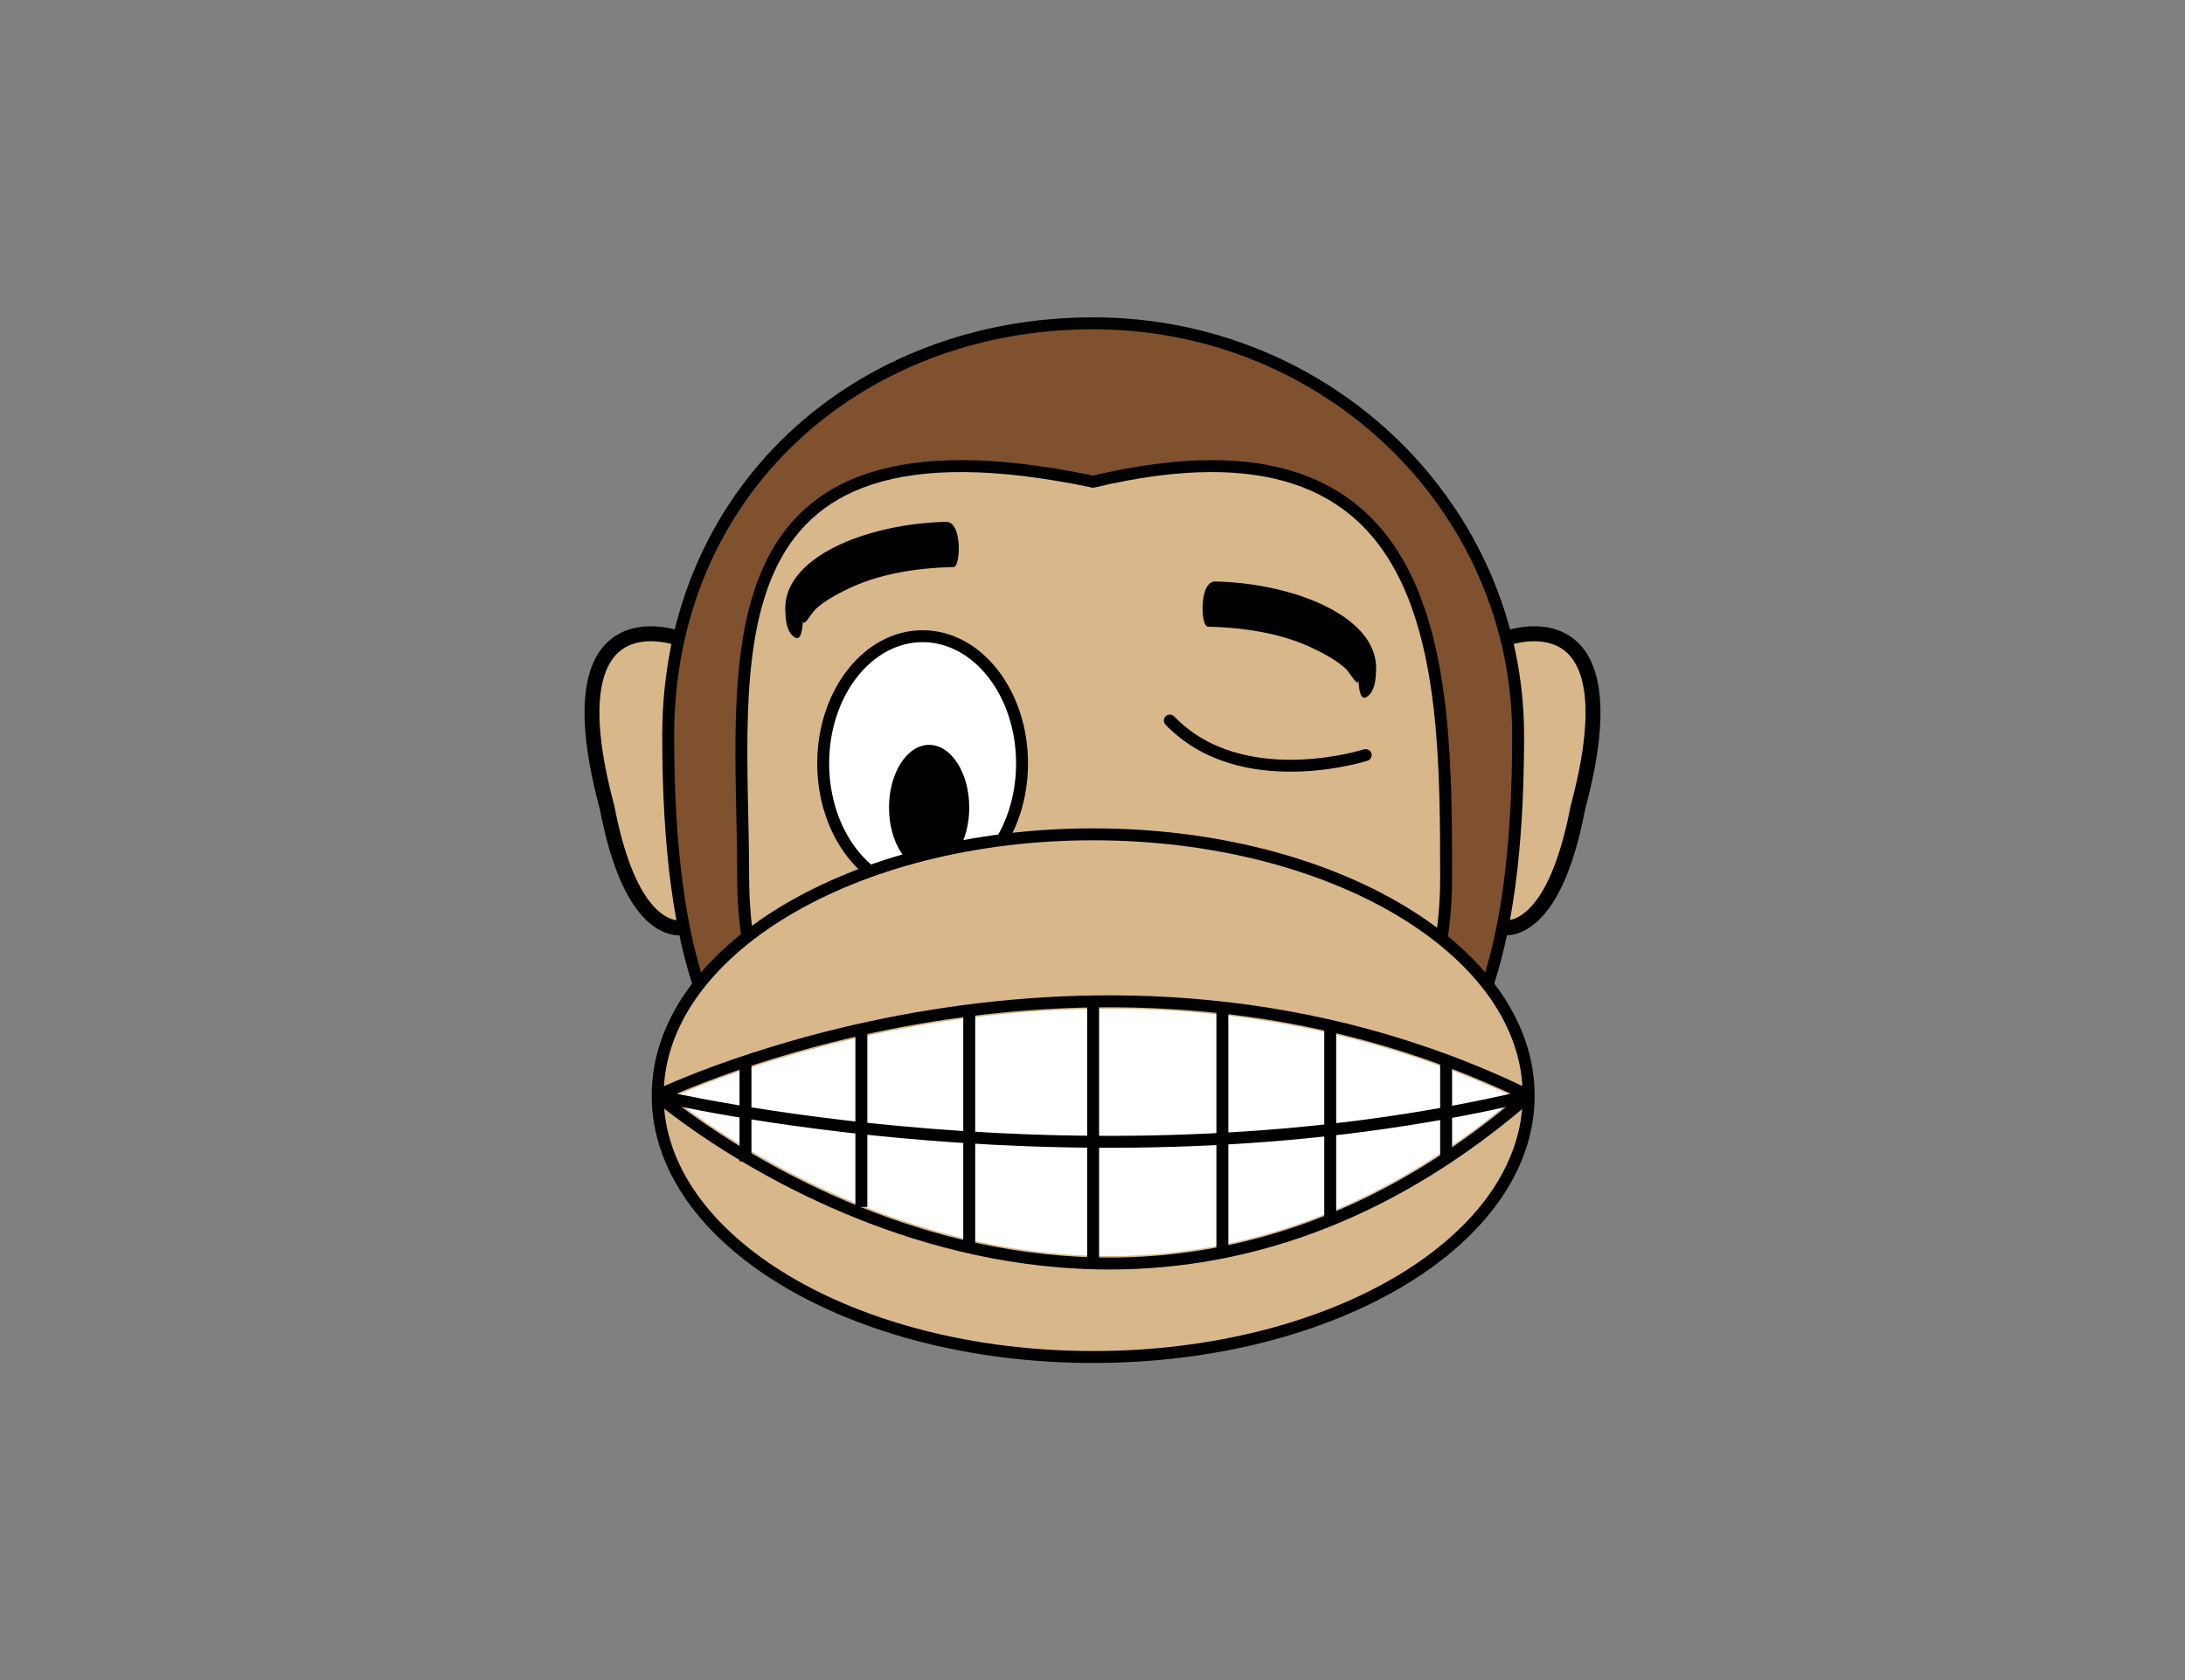<?xml version="1.0"?>
<svg xmlns="http://www.w3.org/2000/svg" width="779" height="599" viewBox="0 0 779 599">
  <rect x="0" y="0" width="779" height="599" fill="#808080" stroke="none"/>
  <path fill="#D8B78B" d="M516.182 294.615c1.018 7.338 2.471 32.223 10.897 36.275 27.295 13.124 36.869-48.52 39.898-63.366 3.016-14.773-1.167-49.536-23.585-41.179-.735.271-1.266.611-1.645.987-9.782-4.219-21.012-3.134-24.582 8.824-5.285 17.726-3.479 40.525-.983 58.459zM261.537 236.158c-3.57-11.958-14.8-13.043-24.582-8.824-.378-.376-.908-.716-1.64-.987-22.417-8.357-26.605 26.404-23.59 41.179 3.031 14.847 12.605 76.489 39.9 63.366 8.427-4.054 9.88-28.938 10.897-36.275 2.497-17.936 4.302-40.735-.985-58.459z"/>
  <path fill="#7F512E" stroke="#000" stroke-width="4.252" stroke-miterlimit="10" d="M541.245 262.227c0-81.175-67.833-146.979-151.509-146.979-83.672 0-151.504 59.629-151.504 146.979 0 163.112 67.833 146.977 151.504 146.977 83.676-.001 151.509 16.136 151.509-146.977z"/>
  <path fill="#D8B78B" stroke="#000" stroke-width="4.252" stroke-miterlimit="10" d="M264.956 312.853c0 75.445 56.105 136.604 125.313 136.604 69.198 0 125.305-61.159 125.305-136.604 0-75.449-.664-170.839-125.85-141.136-141.788-29.704-124.768 65.687-124.768 141.136z"/>
  <ellipse fill="#FFF" stroke="#000" stroke-width="4.252" stroke-miterlimit="10" cx="328.931" cy="272.145" rx="35.45" ry="45.351"/>
  <path d="M316.952 287.885c0 12.345 6.402 22.353 14.301 22.353 7.903 0 14.307-10.007 14.307-22.353 0-12.343-6.402-22.351-14.307-22.351-7.898.001-14.301 10.008-14.301 22.351z"/>
  <path fill="#D8B78B" stroke="#000" stroke-width="4.252" stroke-miterlimit="10" d="M545.013 390.588c0 51.452-69.52 93.164-155.271 93.164-85.757 0-155.271-41.712-155.271-93.164 0-51.451 69.516-93.162 155.271-93.162 85.751-.001 155.271 41.71 155.271 93.162z"/>
  <path fill="none" stroke="#000" stroke-width="4.252" stroke-linecap="round" stroke-miterlimit="10" d="M417.073 256.858c25.53 26.523 69.82 12.309 69.82 12.309"/>
  <path fill="#FFF" d="M239.482 391.229c14.69 11.513 77.205 56.535 156.008 56.543h.016c51.565 0 100.214-19.021 144.68-56.553-44.439-20.98-93.1-31.613-144.695-31.613-78.222.001-140.296 24.756-156.009 31.623z"/>
  <path fill="none" stroke="#000" stroke-width="4.252" stroke-linejoin="bevel" stroke-miterlimit="10" d="M234.47 390.588s155.271 134.642 310.543 0c-155.272-75.683-310.543 0-310.543 0"/>
  <g fill="none" stroke="#000" stroke-width="4.252" stroke-miterlimit="10">
    <path d="M234.47 390.588s155.256 37.021 310.513 0M265.781 378.369v35.644M307.098 368.138v62.119M345.55 360.894v82.173M515.574 378.369v35.644M474.253 365.66v69.652M435.801 360.894v85.77M389.726 357.003v93.426"/>
  </g>
  <path d="M243.079 328.064c-.021.002-2.501.576-5.999-1.567-5.443-3.332-12.988-12.819-18.063-39.301-2.973-11.056-4.525-20.007-5.07-27.253a80.967 80.967 0 01-.213-4.146c-.327-13.164 3.025-19.83 6.71-23.192 5.869-5.358 14.467-4.125 18.453-3.147 1.329.324 2.148.623 2.18.637l1.863-4.979c-.644-.239-15.796-5.772-26.045 3.536-8.936 8.114-10.814 24.602-5.656 48.95a211.028 211.028 0 002.621 10.871c4.333 22.586 11.214 36.907 20.446 42.56 3.222 1.975 6.024 2.416 7.888 2.416 1.323 0 2.179-.223 2.371-.28l-1.486-5.105zM562.111 228.649c-10.243-9.307-25.401-3.775-26.045-3.536l1.862 4.979c.124-.053 12.813-4.627 20.632 2.512.369.334.731.706 1.096 1.109 5.019 5.675 8.713 18.456 1.921 47.215a234.826 234.826 0 01-1.588 6.269 13.41 13.41 0 00-.047.192c-4.962 25.938-12.383 35.491-17.737 38.938-3.638 2.34-6.232 1.751-6.278 1.738l-1.483 5.101c.196.058 1.048.28 2.37.28 1.863 0 4.672-.444 7.894-2.416 9.242-5.662 16.123-20.01 20.41-42.453 8.201-30.505 7.19-50.667-3.007-59.928zM286.232 221.125c.14 2.986 2.838-2.387 4.696-4.097 3.145-2.898 7.515-5.249 11.919-7.34 11.105-5.272 24.535-7.269 37.108-7.53 2.589-.055 3.139-16.24-2.574-16.118-27.783.573-58.301 12.39-57.403 31.69.13 2.717.254 7.775 3.601 9.59 2.513 1.364 2.669-5.851 2.653-6.195zM484.346 242.38c-.141 2.986-2.844-2.387-4.695-4.097-3.146-2.897-7.521-5.249-11.921-7.34-11.104-5.272-24.538-7.268-37.106-7.53-2.595-.054-3.146-16.239 2.573-16.118 27.782.574 58.296 12.39 57.397 31.69-.125 2.717-.249 7.776-3.602 9.59-2.507 1.363-2.667-5.852-2.646-6.195z"/>
</svg>
